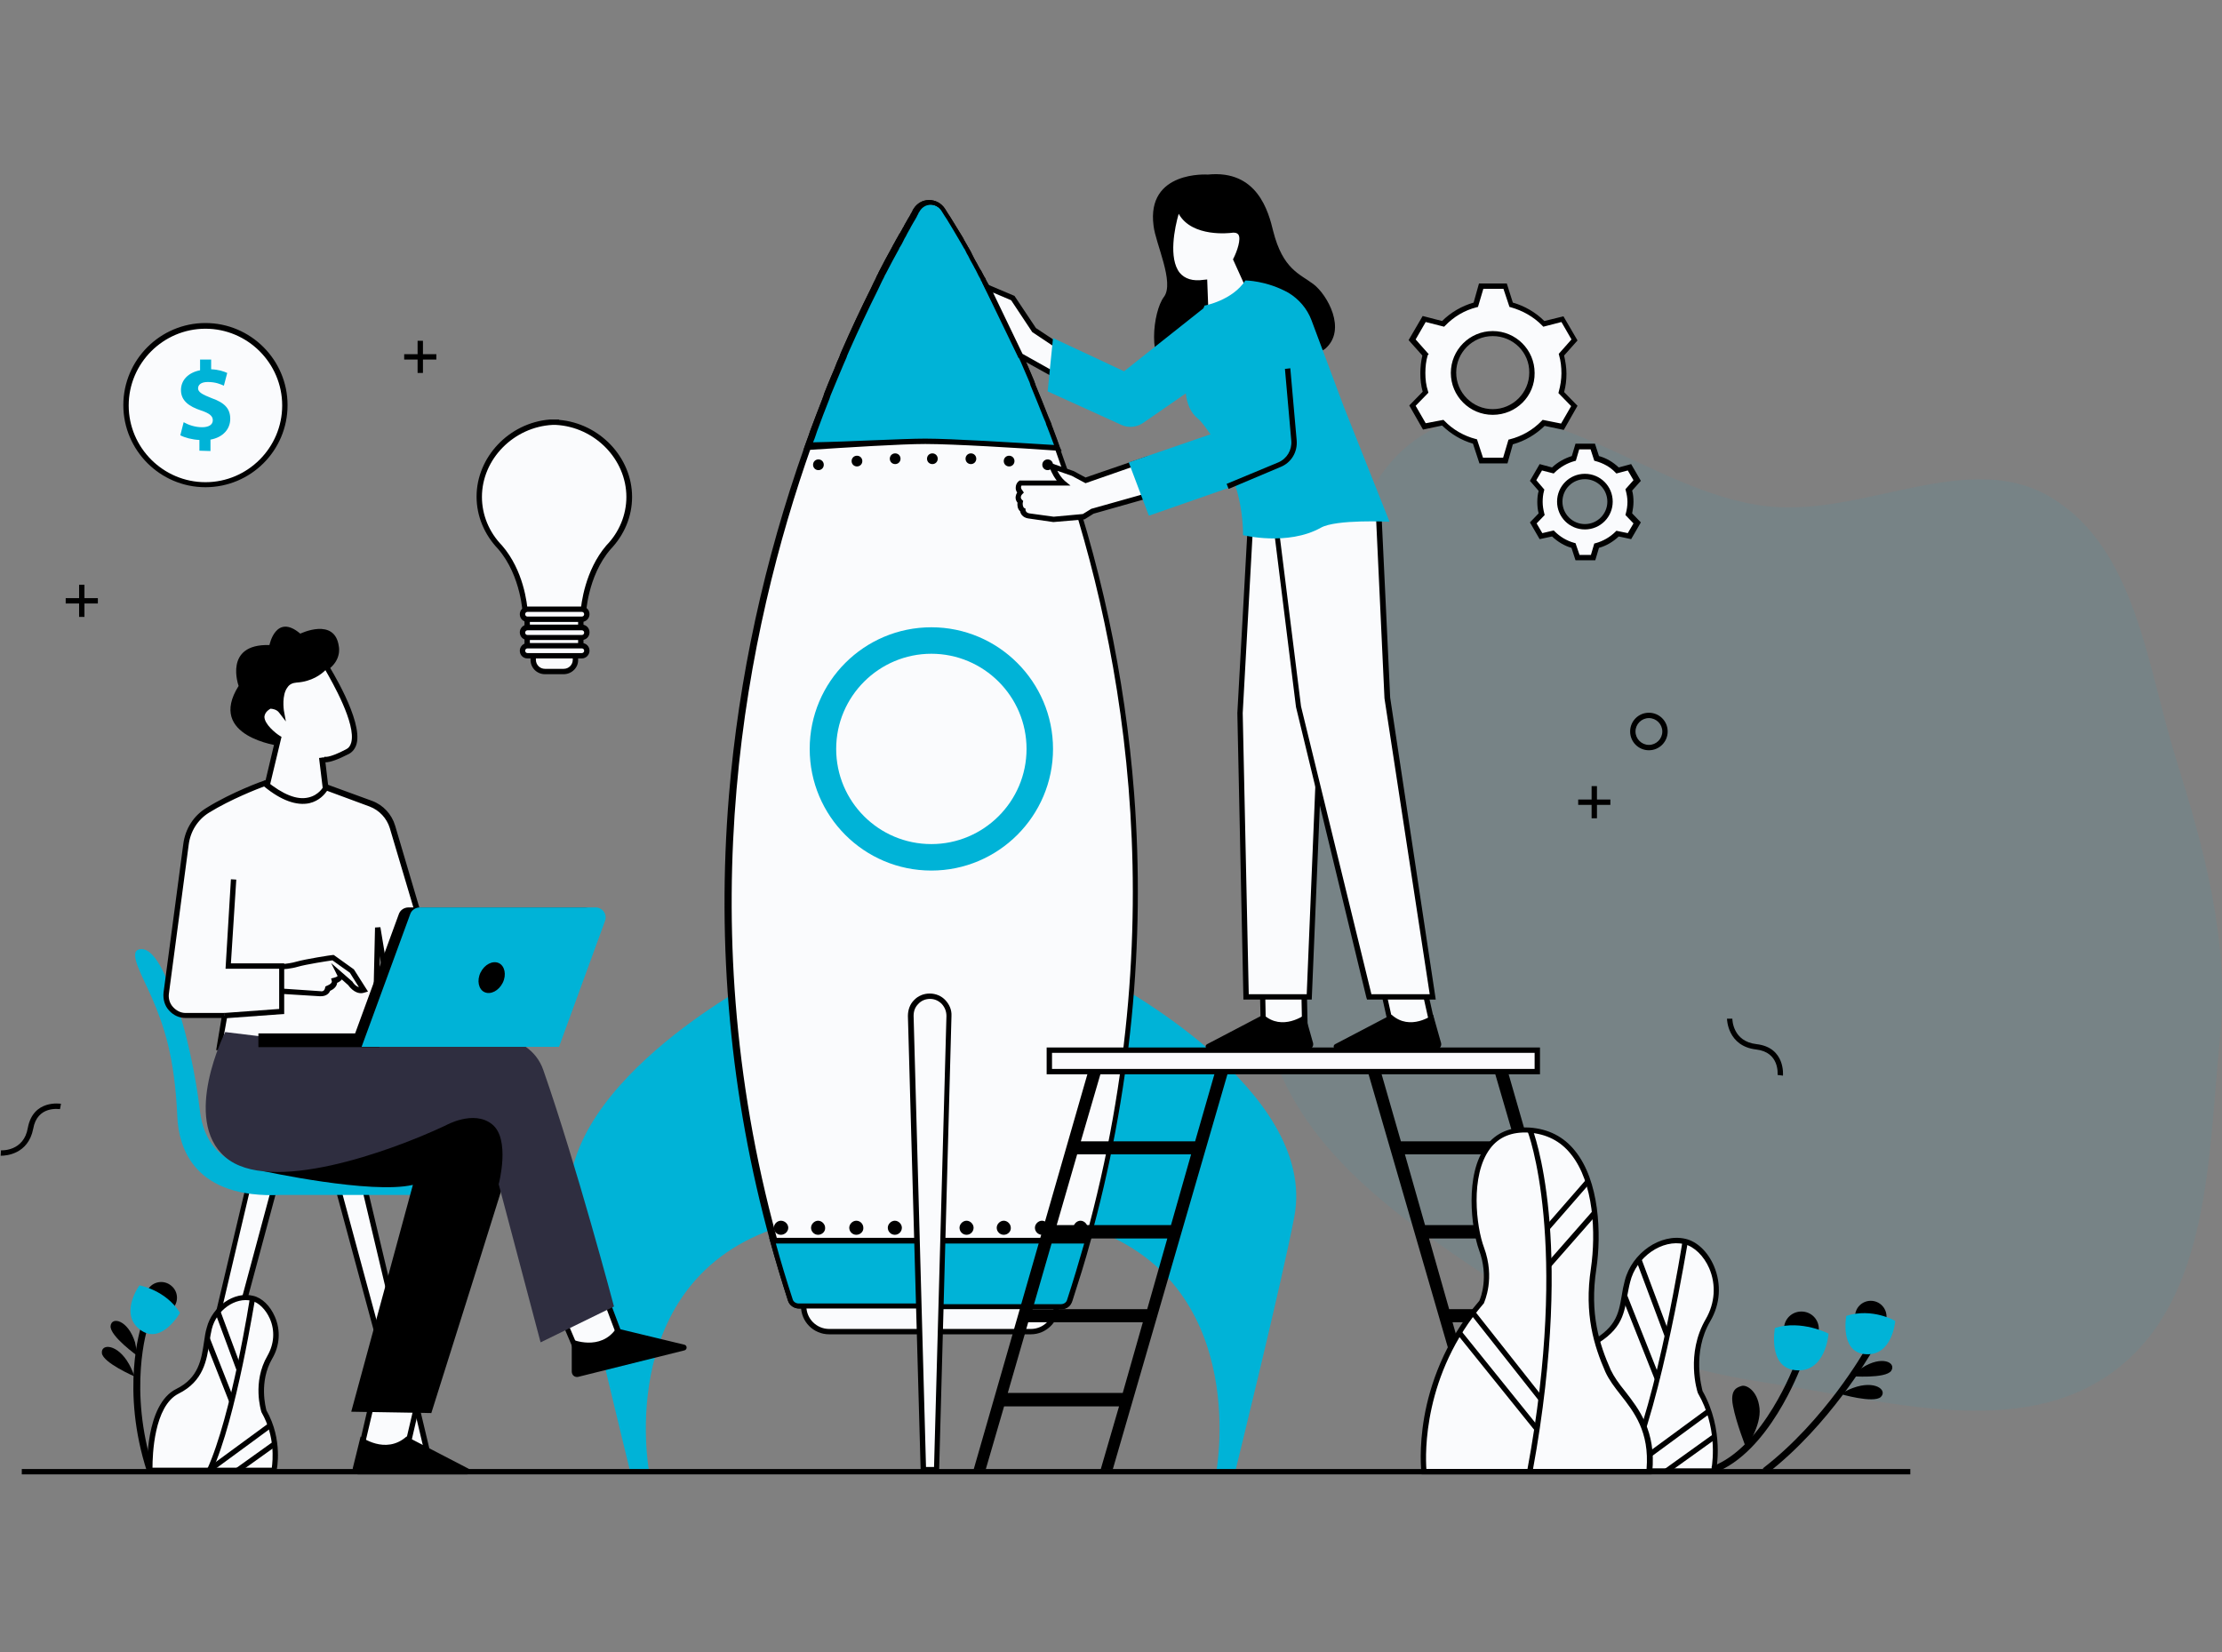 <?xml version="1.0" encoding="utf-8"?>
<!-- Generator: Adobe Illustrator 25.3.1, SVG Export Plug-In . SVG Version: 6.00 Build 0)  -->
<svg version="1.1" id="Layer_1" xmlns="http://www.w3.org/2000/svg" xmlns:xlink="http://www.w3.org/1999/xlink" x="0px" y="0px"
	 viewBox="0 0 663 493" style="enable-background:new 0 0 663 493;" xml:space="preserve">
<rect x="0" y="0" width="663" height="493" fill="#808080" stroke="none"/>
<style type="text/css">
	.st0{fill-rule:evenodd;clip-rule:evenodd;fill:#00B3D7;fill-opacity:7.000000e-02;}
	.st1{fill:#00B3D7;}
	.st2{fill:#FAFBFD;}
	.st3{fill:#2F2E40;}
</style>
<path class="st0" d="M527.4,151.1c28.9,3.2,60.3-17.7,85-2.4c24.9,15.4,28.1,49.5,36.8,77.5c8.6,27.6,16.1,54.7,13.2,83.5
	c-3.5,35.3-2.9,77.6-31.1,99.1c-28.2,21.5-68.7,9.1-103.9,3.9c-30.2-4.5-58.3-14.7-83.7-31.7c-26.4-17.6-54.2-37-64.1-67.2
	c-10-30.2,3.5-61.6,11.4-92.4c8.5-33.1,6.1-77.6,36.5-93.3C458.6,112.1,492.5,147.3,527.4,151.1z"/>
<path d="M130.2,105.7h-4v-4h-1.6v4h-4v1.6h4v4h1.6v-4h4V105.7z"/>
<path d="M29.2,178.5h-4v-4h-1.6v4h-4v1.6h4v4h1.6v-4h4V178.5z"/>
<path d="M480.5,238.6h-4v-4h-1.6v4h-4v1.6h4v4h1.6v-4h4V238.6z"/>
<path d="M492,223.9c-3.1,0-5.6-2.5-5.6-5.6c0-3.1,2.5-5.6,5.6-5.6c3.1,0,5.6,2.5,5.6,5.6C497.6,221.4,495.1,223.9,492,223.9z
	 M492,214.3c-2.2,0-4,1.8-4,4c0,2.2,1.8,4,4,4s4-1.8,4-4C496,216.1,494.2,214.3,492,214.3z"/>
<path d="M0.4,344.9c-0.2,0-0.2,0-0.2,0l0.1-1.6c0.3,0,6.8,0.3,8-6.7c1.6-8.6,9.8-7.2,9.9-7.2l-0.3,1.6c-0.3,0-6.8-1.1-8,5.9
	C8.4,344.5,1.7,344.9,0.4,344.9z"/>
<path d="M532,321l-1.6-0.2l0.8,0.1l-0.8-0.1c0-0.3,0.6-6.8-6.4-7.6c-8.6-1-8.7-9.1-8.7-9.2h1.6c0,0.3,0.1,6.8,7.2,7.6
	C532.8,312.6,532,320.9,532,321z"/>
<path class="st1" d="M226.2,292.3c0,0-63,32.8-55.8,70.8c3.6,19,17.5,75.5,17.5,75.5h5.7c0,0-10.7-58.7,41.8-73.3L226.2,292.3z"/>
<path class="st1" d="M330.4,292.3c0,0,63,32.8,55.8,70.8c-3.6,19-17.5,75.5-17.5,75.5h-5.7c0,0,10.7-58.7-41.8-73.3L330.4,292.3z"/>
<path class="st2" d="M324.6,370.3c-1.6,5.9-3.4,11.8-5.4,17.8c-0.4,1.1-1.4,1.9-2.5,1.9h-40.2v-0.2h-38.1c-1.2,0-2.2-0.8-2.5-1.9
	c-1.9-5.9-3.7-11.8-5.3-17.6c-26.1-95.4-9.9-179.7,10.3-236.7c0.4-1.1,0.8-2.2,1.2-3.2c0.2-0.4,0.3-0.8,0.4-1.2
	c1.2-3.3,2.5-6.6,3.7-9.7c0.2-0.5,0.4-1,0.6-1.5c0.4-1,0.8-2,1.2-2.9c0.3-0.8,0.7-1.6,1-2.4c0.6-1.3,1.1-2.6,1.6-3.8
	c0.2-0.5,0.4-1,0.7-1.6c0.1-0.2,0.2-0.4,0.2-0.6c0.2-0.4,0.4-0.9,0.6-1.4c3-6.9,6-13.1,8.7-18.6c0.3-0.6,0.6-1.1,0.8-1.7
	c0.4-0.7,0.7-1.4,1-2c0.2-0.3,0.4-0.7,0.5-1c1.4-2.6,2.7-5.1,3.9-7.3c0.1-0.2,0.2-0.4,0.4-0.6c0.4-0.6,0.7-1.2,1-1.8
	c0.3-0.5,0.6-1,0.9-1.5c0,0,0,0,0,0c0.3-0.5,0.6-1,0.8-1.4c0.1-0.2,0.3-0.5,0.4-0.7c0.2-0.4,0.4-0.7,0.6-1c0.2-0.3,0.4-0.6,0.6-1
	c0.2-0.4,0.5-0.8,0.7-1.2c0.1-0.2,0.2-0.4,0.3-0.5c0,0,0,0,0,0c0.2-0.2,0.3-0.5,0.4-0.7c0.1-0.1,0.2-0.2,0.2-0.4
	c0.1-0.2,0.2-0.4,0.3-0.5c1.8-2.9,6-3,7.9-0.1c0.3,0.5,0.7,1.1,1,1.6c0.2,0.3,0.4,0.6,0.6,0.9c1.1,1.8,2.4,3.9,3.7,6.2
	c0.1,0.2,0.2,0.3,0.3,0.5c0.4,0.7,0.8,1.4,1.2,2.1c0.1,0.2,0.2,0.4,0.3,0.5c0.3,0.6,0.6,1.1,1,1.7c0.2,0.4,0.4,0.8,0.6,1.2
	c0.3,0.6,0.6,1.2,1,1.8c0.2,0.4,0.4,0.8,0.7,1.2c0.1,0.2,0.2,0.4,0.4,0.6c0.4,0.6,0.7,1.3,1,1.9c0.1,0.2,0.2,0.4,0.4,0.6
	s0.2,0.4,0.4,0.7c0.2,0.4,0.5,0.9,0.7,1.4c0.4,0.7,0.7,1.4,1.1,2.1c0.2,0.5,0.5,0.9,0.7,1.4c0.1,0.2,0.2,0.5,0.4,0.8
	c0.1,0.2,0.2,0.5,0.4,0.7c3.4,6.8,7,14.5,10.7,23.1c0.2,0.4,0.3,0.8,0.5,1.2c1.3,3,2.5,6.2,3.8,9.4c0.2,0.4,0.3,0.8,0.4,1.2
	c0.2,0.5,0.4,1,0.6,1.6c0.2,0.4,0.3,0.8,0.5,1.3c0.6,1.7,1.3,3.4,1.9,5.2C335.9,190,351.5,273.1,324.6,370.3z"/>
<path d="M316.7,390.7h-41v-0.2h-37.3c-1.5,0-2.9-1-3.3-2.4c-1.9-5.9-3.7-11.9-5.3-17.7c-11.9-43.2-16-88-12.3-133
	c2.9-35,10.5-70.1,22.6-104.2c0.4-1.1,0.8-2.2,1.2-3.3l0.4-1.2c1.2-3.2,2.4-6.4,3.7-9.7l0.1-0.3c0.2-0.4,0.3-0.8,0.4-1.2
	c0.4-1,0.8-2,1.2-3c0.3-0.8,0.7-1.6,1-2.4c0.6-1.3,1.1-2.6,1.6-3.9l0.7-1.6c0.1-0.2,0.1-0.3,0.2-0.5l0-0.1c0.2-0.4,0.4-0.9,0.6-1.4
	c2.8-6.4,5.7-12.6,8.7-18.6l0.8-1.7c0.4-0.7,0.7-1.4,1-2.1c0.2-0.3,0.4-0.7,0.5-1c1.3-2.5,2.6-5,3.9-7.3l0.1-0.2
	c0.1-0.1,0.2-0.3,0.2-0.4c0.4-0.6,0.7-1.2,1-1.8v0c0.2-0.4,0.5-0.9,0.8-1.4v-0.1l0.2-0.2c0.3-0.5,0.5-0.9,0.8-1.4l0.1-0.2
	c0.1-0.2,0.2-0.4,0.3-0.5c0.1-0.2,0.2-0.4,0.3-0.6l0.8-1.4c0.2-0.4,0.4-0.7,0.6-1l0.1-0.2c0.1-0.2,0.2-0.3,0.3-0.5l0,0
	c0,0,0-0.1,0-0.1c0.2-0.2,0.3-0.4,0.4-0.7c0.1-0.1,0.2-0.2,0.2-0.4l0.3-0.5c1-1.6,2.7-2.6,4.6-2.6c1.9,0,3.6,0.9,4.7,2.5
	c0.3,0.5,0.7,1.1,1,1.6c0.2,0.3,0.4,0.6,0.6,0.9c1.2,2,2.5,4.1,3.8,6.2l0.1,0.2c0.1,0.1,0.1,0.2,0.2,0.4c0.4,0.7,0.8,1.4,1.2,2.1
	c0,0.1,0.1,0.2,0.2,0.3l0.2,0.4c0.3,0.5,0.6,1,0.8,1.5c0.2,0.4,0.4,0.8,0.6,1.2c0.3,0.6,0.6,1.2,1,1.8l0.2,0.4
	c0.2,0.3,0.3,0.6,0.5,0.9c0.1,0.2,0.2,0.4,0.4,0.6l0.1,0.2c0.3,0.6,0.6,1.1,0.9,1.7l0.1,0.2c0.1,0.2,0.2,0.3,0.2,0.5l1.1,2
	c0.4,0.7,0.7,1.4,1.1,2.1L297,89c0.1,0.2,0.2,0.5,0.4,0.8l0.4,0.7c3.8,7.4,7.4,15.2,10.7,23.2l0.2,0.6c0.1,0.2,0.2,0.4,0.2,0.6
	c1.3,3.1,2.6,6.3,3.8,9.4l0.6,1.4c0.2,0.4,0.4,0.9,0.5,1.4c0.2,0.4,0.3,0.8,0.5,1.3c0.7,1.8,1.3,3.5,1.9,5.2
	c12.1,33.5,19.5,68.2,22.2,103.2c3.4,44.7-1,89.8-13.3,133.9c-1.6,5.9-3.5,11.9-5.4,17.8C319.5,389.8,318.2,390.7,316.7,390.7z
	 M277.2,389.2h39.4c0.8,0,1.6-0.5,1.8-1.3c1.9-5.9,3.7-11.9,5.4-17.8c27.3-98.7,10.2-182.8-9-236.1c-0.6-1.6-1.2-3.3-1.9-5.2
	c-0.2-0.4-0.3-0.8-0.5-1.3c-0.2-0.4-0.4-0.9-0.5-1.4l-0.6-1.4c-1.2-3.1-2.5-6.2-3.8-9.4c-0.1-0.2-0.2-0.4-0.2-0.6l-0.2-0.6
	c-3.3-7.9-6.9-15.6-10.7-23.1l-0.4-0.7c-0.1-0.2-0.2-0.5-0.4-0.8l-0.7-1.4c-0.4-0.7-0.7-1.4-1.1-2.1l-0.7-1.4c0-0.1-0.1-0.2-0.2-0.4
	l-0.2-0.3c-0.1-0.2-0.2-0.3-0.2-0.5l-0.1-0.2c-0.3-0.6-0.6-1.1-0.9-1.7l-0.1-0.2c-0.1-0.2-0.2-0.4-0.3-0.6c-0.2-0.3-0.3-0.6-0.5-0.9
	l-0.2-0.4c-0.3-0.6-0.7-1.2-1-1.8c-0.2-0.4-0.4-0.8-0.6-1.2c-0.3-0.5-0.6-1-0.8-1.5l-0.2-0.4c0-0.1-0.1-0.2-0.2-0.3
	c-0.4-0.7-0.8-1.4-1.2-2.1c-0.1-0.1-0.1-0.2-0.2-0.3l-0.1-0.2c-1.2-2.1-2.5-4.2-3.7-6.2c-0.2-0.3-0.4-0.6-0.6-0.9
	c-0.4-0.6-0.7-1.1-1-1.6c-0.7-1.1-1.9-1.8-3.2-1.8h0c-1.3,0-2.5,0.7-3.2,1.8l-0.3,0.5c-0.1,0.1-0.2,0.2-0.2,0.4
	c-0.1,0.2-0.3,0.5-0.4,0.7l0,0.1c-0.1,0.2-0.2,0.3-0.3,0.5l-0.1,0.2c-0.2,0.3-0.4,0.7-0.6,1l-0.8,1.4c-0.1,0.2-0.2,0.4-0.3,0.6
	c-0.1,0.2-0.2,0.3-0.3,0.5l-0.1,0.2c-0.2,0.4-0.5,0.8-0.7,1.3l-0.1,0.2c-0.3,0.5-0.6,1-0.8,1.5l0,0.1c-0.3,0.6-0.6,1.2-1,1.8
	c-0.1,0.1-0.2,0.2-0.2,0.4l-0.1,0.2c-1.3,2.3-2.6,4.8-3.9,7.3c-0.2,0.3-0.4,0.7-0.5,1c-0.4,0.7-0.7,1.4-1,2l-0.8,1.7
	c-3,6-5.9,12.2-8.7,18.5c-0.2,0.4-0.4,0.9-0.6,1.4l0,0.1c-0.1,0.2-0.1,0.3-0.2,0.5l-0.7,1.6c-0.5,1.3-1.1,2.5-1.6,3.8
	c-0.3,0.8-0.7,1.6-1,2.4c-0.4,1-0.8,2-1.2,2.9c-0.2,0.4-0.3,0.8-0.4,1.1l-0.1,0.3c-1.3,3.2-2.5,6.5-3.7,9.7l-0.4,1.2
	c-0.4,1.1-0.8,2.1-1.2,3.2c-19.3,54.5-36.8,139.7-10.3,236.3c1.6,5.8,3.4,11.7,5.3,17.6c0.2,0.8,1,1.3,1.8,1.3h38.9L277.2,389.2
	L277.2,389.2z"/>
<path class="st1" d="M315.6,133.7c-11-0.7-31.2-2-39.6-2c-7.4,0-24.4,1.1-35.3,1.8c0.4-1.1,0.8-2.2,1.2-3.2c0.2-0.4,0.3-0.8,0.4-1.2
	c1.2-3.3,2.5-6.6,3.7-9.7c0.2-0.5,0.4-1,0.6-1.5c0.4-1,0.8-2,1.2-2.9c0.3-0.8,0.7-1.6,1-2.4c0.6-1.3,1.1-2.6,1.6-3.8
	c0.2-0.5,0.4-1,0.7-1.6c0.1-0.2,0.2-0.4,0.2-0.6c0.2-0.4,0.4-0.9,0.6-1.4c3-6.9,6-13.1,8.7-18.6c0.3-0.6,0.6-1.1,0.8-1.7
	c0.4-0.7,0.7-1.4,1-2c0.2-0.3,0.4-0.7,0.5-1c1.4-2.6,2.7-5.1,3.9-7.3c0.1-0.2,0.2-0.4,0.4-0.6c0.3-0.6,0.7-1.2,1-1.8
	c0.3-0.5,0.6-1,0.9-1.5c0,0,0,0,0,0c0.3-0.5,0.6-1,0.8-1.4c0.1-0.2,0.3-0.5,0.4-0.7c0.2-0.4,0.4-0.7,0.6-1c0.2-0.3,0.4-0.6,0.6-1
	c0.2-0.4,0.5-0.8,0.7-1.2c0.1-0.2,0.2-0.4,0.3-0.5c0,0,0,0,0,0c0.2-0.2,0.3-0.5,0.4-0.7c0.1-0.1,0.2-0.2,0.2-0.4
	c0.1-0.2,0.2-0.4,0.3-0.5c1.8-2.9,6-3,7.9-0.1c0.3,0.5,0.7,1.1,1,1.6c0.2,0.3,0.4,0.6,0.6,0.9c1.1,1.8,2.4,3.9,3.7,6.2
	c0.1,0.2,0.2,0.3,0.3,0.5c0.4,0.7,0.8,1.4,1.2,2.1c0.1,0.2,0.2,0.4,0.3,0.5c0.3,0.6,0.6,1.1,1,1.7c0.2,0.4,0.4,0.8,0.6,1.2
	c0.3,0.6,0.6,1.2,1,1.8c0.2,0.4,0.4,0.8,0.7,1.2c0.1,0.2,0.2,0.4,0.4,0.6c0.4,0.6,0.7,1.3,1,1.9c0.1,0.2,0.2,0.4,0.4,0.6
	c0.1,0.2,0.2,0.4,0.4,0.7c0.2,0.4,0.5,0.9,0.7,1.4c0.4,0.7,0.7,1.4,1.1,2.1c0.2,0.5,0.5,0.9,0.7,1.4c0.1,0.2,0.2,0.5,0.4,0.8
	c0.1,0.2,0.2,0.5,0.4,0.7c3.4,6.8,7,14.5,10.7,23.1c0.2,0.4,0.3,0.8,0.5,1.2c1.3,3,2.5,6.2,3.8,9.4c0.2,0.4,0.3,0.8,0.4,1.2
	c0.2,0.5,0.4,1,0.6,1.6c0.2,0.4,0.3,0.8,0.5,1.3C314.3,130.2,315,132,315.6,133.7z"/>
<path d="M316.8,134.6l-1.2-0.1c-11.2-0.8-31.3-2-39.5-2c-7.1,0-23,1-35.2,1.8l-1.2,0.1l0.4-1.2c0.4-1.1,0.8-2.2,1.2-3.3l0.4-1.2
	c1.2-3.2,2.4-6.4,3.7-9.7l0.1-0.3c0.2-0.4,0.3-0.8,0.4-1.2c0.4-1,0.8-2,1.2-3c0.3-0.8,0.7-1.6,1-2.4c0.6-1.3,1.1-2.6,1.6-3.9
	l0.7-1.6c0.1-0.2,0.1-0.3,0.2-0.5l0-0.1c0.2-0.4,0.4-0.9,0.6-1.4c2.8-6.4,5.7-12.6,8.7-18.6l0.8-1.7c0.4-0.7,0.7-1.4,1-2.1
	c0.2-0.3,0.4-0.7,0.5-1c1.3-2.5,2.6-5,3.9-7.3l0.1-0.2c0.1-0.1,0.2-0.3,0.2-0.4c0.3-0.6,0.7-1.2,1-1.8l0,0c0.2-0.4,0.5-0.9,0.8-1.4
	v-0.1l0.2-0.2c0.3-0.5,0.5-0.9,0.8-1.4l0.1-0.2c0.1-0.2,0.2-0.4,0.3-0.5c0.1-0.2,0.2-0.4,0.3-0.6l0.8-1.4c0.2-0.4,0.4-0.7,0.6-1
	l0.1-0.2c0.1-0.2,0.2-0.3,0.3-0.5l0,0c0,0,0-0.1,0-0.1c0.2-0.2,0.3-0.4,0.4-0.7c0.1-0.1,0.2-0.2,0.2-0.4l0.3-0.5
	c1-1.6,2.7-2.6,4.6-2.6c1.9,0,3.6,0.9,4.7,2.5c0.3,0.5,0.7,1.1,1,1.6c0.2,0.3,0.4,0.6,0.6,0.9c1.2,2,2.5,4.1,3.8,6.2l0.1,0.2
	c0.1,0.1,0.1,0.2,0.2,0.4c0.4,0.7,0.8,1.4,1.2,2.1c0,0.1,0.1,0.2,0.2,0.3l0.2,0.4c0.3,0.5,0.6,1,0.8,1.5l0.6,1.2
	c0.3,0.6,0.7,1.2,1,1.8l0.2,0.4c0.2,0.3,0.3,0.6,0.5,0.9c0.1,0.2,0.2,0.4,0.4,0.6c0.3,0.6,0.7,1.3,1,1.9L294,83
	c0.1,0.2,0.2,0.3,0.2,0.5l1.1,2c0.4,0.7,0.7,1.4,1.1,2.1l0.7,1.4c0.1,0.2,0.2,0.5,0.4,0.8l0.4,0.7c3.8,7.4,7.4,15.2,10.7,23.2
	l0.2,0.6c0.1,0.2,0.2,0.4,0.2,0.6c1.3,3.1,2.6,6.3,3.8,9.4l0.6,1.4c0.2,0.4,0.4,0.9,0.5,1.4c0.2,0.4,0.3,0.8,0.5,1.3
	c0.7,1.8,1.3,3.5,1.9,5.2L316.8,134.6z M276.1,130.9c8,0,26.9,1.2,38.4,1.9c-0.5-1.3-1-2.6-1.5-4c-0.2-0.4-0.3-0.8-0.5-1.3
	c-0.2-0.4-0.4-0.9-0.5-1.4l-0.6-1.4c-1.2-3.1-2.5-6.2-3.8-9.4c-0.1-0.2-0.2-0.4-0.2-0.6l-0.2-0.6c-3.3-7.9-6.9-15.6-10.7-23.1
	l-0.4-0.7c-0.1-0.2-0.2-0.5-0.4-0.8l-0.7-1.4c-0.4-0.7-0.7-1.4-1.1-2.1l-0.7-1.4c0-0.1-0.1-0.2-0.2-0.4l-0.2-0.3
	c-0.1-0.2-0.2-0.3-0.2-0.5l-0.1-0.2c-0.4-0.6-0.7-1.3-1-1.9c-0.1-0.2-0.2-0.4-0.3-0.6c-0.2-0.3-0.3-0.6-0.5-0.9l-0.2-0.4
	c-0.3-0.6-0.7-1.2-1-1.8l-0.6-1.2c-0.3-0.5-0.6-1-0.8-1.5l-0.2-0.4c0-0.1-0.1-0.2-0.2-0.3c-0.4-0.7-0.8-1.4-1.2-2.1
	c-0.1-0.1-0.1-0.2-0.2-0.3l-0.1-0.2c-1.2-2.1-2.5-4.2-3.7-6.2c-0.2-0.3-0.4-0.6-0.6-0.9c-0.4-0.6-0.7-1.1-1-1.6
	c-0.7-1.1-1.9-1.8-3.2-1.8h0c-1.3,0-2.5,0.7-3.2,1.8l-0.3,0.5c-0.1,0.1-0.2,0.2-0.2,0.4c-0.1,0.2-0.3,0.5-0.4,0.7l0,0.1
	c-0.1,0.2-0.2,0.3-0.3,0.5l-0.1,0.2c-0.2,0.3-0.4,0.7-0.6,1l-0.8,1.4c-0.1,0.2-0.2,0.4-0.3,0.6c-0.1,0.2-0.2,0.3-0.3,0.5l-0.1,0.2
	c-0.2,0.4-0.5,0.8-0.7,1.3l-0.1,0.2c-0.3,0.5-0.6,1-0.8,1.5l0,0c-0.3,0.6-0.6,1.2-1,1.8c-0.1,0.1-0.2,0.2-0.2,0.4l-0.1,0.2
	c-1.3,2.3-2.6,4.8-3.9,7.3c-0.2,0.3-0.4,0.7-0.5,1c-0.4,0.7-0.7,1.4-1,2l-0.8,1.7c-3,6-5.9,12.2-8.7,18.5c-0.2,0.4-0.4,0.9-0.6,1.4
	l0,0.1c-0.1,0.2-0.1,0.3-0.2,0.5l-0.7,1.6c-0.5,1.3-1.1,2.5-1.6,3.8c-0.3,0.8-0.7,1.6-1,2.4c-0.4,1-0.8,2-1.2,2.9
	c-0.2,0.4-0.3,0.8-0.4,1.1l-0.1,0.3c-1.3,3.2-2.5,6.5-3.7,9.7l-0.4,1.2c-0.2,0.7-0.5,1.4-0.8,2.1C254,131.8,269.2,130.9,276.1,130.9
	z"/>
<path d="M278.2,138.5c0.9,0,1.6-0.7,1.6-1.6c0-0.9-0.7-1.6-1.6-1.6s-1.6,0.7-1.6,1.6C276.6,137.8,277.3,138.5,278.2,138.5z"/>
<path d="M289.7,138.5c0.9,0,1.6-0.7,1.6-1.6c0-0.9-0.7-1.6-1.6-1.6s-1.6,0.7-1.6,1.6C288.1,137.8,288.8,138.5,289.7,138.5z"/>
<path d="M301.1,139.2c0.9,0,1.6-0.7,1.6-1.6c0-0.9-0.7-1.6-1.6-1.6s-1.6,0.7-1.6,1.6C299.5,138.5,300.2,139.2,301.1,139.2z"/>
<path d="M312.6,140.3c0.9,0,1.6-0.7,1.6-1.6c0-0.9-0.7-1.6-1.6-1.6c-0.9,0-1.6,0.7-1.6,1.6C311,139.6,311.7,140.3,312.6,140.3z"/>
<path d="M267.1,138.5c0.9,0,1.6-0.7,1.6-1.6c0-0.9-0.7-1.6-1.6-1.6c-0.9,0-1.6,0.7-1.6,1.6C265.5,137.8,266.2,138.5,267.1,138.5z"/>
<path d="M255.7,139.2c0.9,0,1.6-0.7,1.6-1.6c0-0.9-0.7-1.6-1.6-1.6c-0.9,0-1.6,0.7-1.6,1.6C254.1,138.5,254.8,139.2,255.7,139.2z"/>
<path d="M244.2,140.3c0.9,0,1.6-0.7,1.6-1.6c0-0.9-0.7-1.6-1.6-1.6s-1.6,0.7-1.6,1.6C242.6,139.6,243.3,140.3,244.2,140.3z"/>
<path class="st2" d="M239.8,386.7v3.1c0,4.2,3.4,7.6,7.6,7.6h60.2c4.2,0,7.6-3.4,7.6-7.6v-3.1H239.8z"/>
<path d="M307.6,398.2h-60.2c-4.7,0-8.4-3.8-8.4-8.4v-3.9h77v3.9C316,394.4,312.2,398.2,307.6,398.2z M240.6,387.5v2.3
	c0,3.8,3.1,6.8,6.8,6.8h60.2c3.8,0,6.8-3.1,6.8-6.8v-2.3H240.6z"/>
<path class="st1" d="M324.6,370.3c-1.6,5.9-3.4,11.8-5.4,17.8c-0.4,1.1-1.4,1.9-2.5,1.9h-40.2v-0.2h-38.1c-1.2,0-2.2-0.8-2.5-1.9
	c-1.9-5.9-3.7-11.8-5.3-17.6L324.6,370.3L324.6,370.3z"/>
<path d="M316.7,390.7h-41v-0.2h-37.3c-1.5,0-2.9-1-3.3-2.4c-1.9-5.9-3.7-11.9-5.3-17.7l-0.3-1h96.2l-0.3,1
	c-1.6,5.9-3.5,11.9-5.4,17.8C319.5,389.8,318.2,390.7,316.7,390.7z M277.2,389.2h39.4c0.8,0,1.6-0.5,1.8-1.3
	c1.8-5.5,3.5-11.2,5.1-16.8h-92c1.5,5.5,3.2,11.1,5,16.6c0.2,0.8,1,1.3,1.8,1.3h38.9V389.2z"/>
<path d="M267,368.5c-1.2,0-2.1-1-2.1-2.1s1-2.1,2.1-2.1s2.1,1,2.1,2.1C269.1,367.5,268.2,368.5,267,368.5z"/>
<path class="st2" d="M279.4,438.6h-3.9l-3.8-135.4c-0.1-3.2,2.5-5.9,5.7-5.9c3.2,0,5.8,2.7,5.7,5.9L279.4,438.6z"/>
<path d="M280.2,439.4h-5.5l0-0.8l-3.8-135.4c0-1.8,0.6-3.5,1.8-4.7c1.2-1.3,2.9-2,4.7-2c1.8,0,3.5,0.7,4.7,2
	c1.2,1.3,1.9,2.9,1.8,4.7L280.2,439.4z M276.3,437.8h2.4l3.7-134.6c0-1.4-0.5-2.6-1.4-3.6c-1-1-2.2-1.5-3.5-1.5s-2.6,0.5-3.5,1.5
	c-1,1-1.4,2.2-1.4,3.6L276.3,437.8z"/>
<path d="M255.5,368.5c-1.2,0-2.1-1-2.1-2.1s1-2.1,2.1-2.1c1.2,0,2.1,1,2.1,2.1C257.7,367.5,256.7,368.5,255.5,368.5z"/>
<path d="M244.1,368.5c-1.2,0-2.1-1-2.1-2.1s1-2.1,2.1-2.1s2.1,1,2.1,2.1C246.3,367.5,245.3,368.5,244.1,368.5z"/>
<path d="M233,368.5c-1.2,0-2.1-1-2.1-2.1s1-2.1,2.1-2.1c1.2,0,2.2,1,2.2,2.1C235.2,367.5,234.2,368.5,233,368.5z"/>
<path d="M322.4,368.5c-1.2,0-2.1-1-2.1-2.1s1-2.1,2.1-2.1s2.1,1,2.1,2.1C324.5,367.5,323.6,368.5,322.4,368.5z"/>
<path d="M310.9,368.5c-1.2,0-2.1-1-2.1-2.1s1-2.1,2.1-2.1s2.1,1,2.1,2.1C313.1,367.5,312.1,368.5,310.9,368.5z"/>
<path d="M299.5,368.5c-1.2,0-2.1-1-2.1-2.1s1-2.1,2.1-2.1s2.1,1,2.1,2.1C301.7,367.5,300.7,368.5,299.5,368.5z"/>
<path d="M288.4,368.5c-1.2,0-2.1-1-2.1-2.1s1-2.1,2.1-2.1s2.1,1,2.1,2.1C290.5,367.5,289.6,368.5,288.4,368.5z"/>
<path class="st1" d="M277.9,259.8c-20.1,0-36.3-16.3-36.3-36.3c0-20.1,16.3-36.3,36.3-36.3c20,0,36.3,16.3,36.3,36.3
	S297.9,259.8,277.9,259.8z M277.9,195.1c-15.6,0-28.4,12.7-28.4,28.4s12.7,28.4,28.4,28.4c15.6,0,28.4-12.7,28.4-28.4
	S293.5,195.1,277.9,195.1z"/>
<path class="st2" d="M187.8,148.3c0-11.9-10-21.6-21.8-22.2v0c-0.2,0-0.4,0-0.6,0c-0.2,0-0.4,0-0.6,0v0
	c-11.8,0.6-21.8,10.3-21.8,22.2c0,5.8,2.4,11.1,6.2,15c7.3,8.4,7.6,20.3,7.6,20.3h8h1.1h8c0,0,0.3-11.9,7.6-20.3
	C185.4,159.4,187.8,154.1,187.8,148.3z"/>
<path d="M174.8,184.4H156v-0.8c0-0.1-0.4-11.7-7.4-19.8c-4.1-4.3-6.4-9.8-6.4-15.6c0-11.8,9.7-22,21.8-23v0l0.8,0c0.2,0,0.4,0,0.6,0
	c0.2,0,0.4,0,0.6,0h0.8v0.1c12.1,1,21.8,11.2,21.8,23c0,5.8-2.3,11.3-6.4,15.6c-7,8.1-7.4,19.7-7.4,19.8V184.4z M157.5,182.9h15.7
	c0.2-2.8,1.4-12.7,7.7-20.1l0,0c3.9-4,6-9.2,6-14.5c0-11.2-9.4-20.9-21.1-21.5l-0.4,0h0h0h0c-0.1,0-0.2,0-0.2,0l-0.3,0
	c-11.6,0.6-21.1,10.2-21.1,21.5c0,5.3,2.1,10.5,6,14.5l0,0C156.2,170.2,157.3,180,157.5,182.9z"/>
<path class="st2" d="M173.4,182.3h-16V195h1.8v1.9c0,1.9,1.6,3.5,3.5,3.5h5.6c1.9,0,3.5-1.6,3.5-3.5V195h1.6L173.4,182.3
	L173.4,182.3z"/>
<path d="M168.2,201.2h-5.6c-2.4,0-4.3-1.9-4.3-4.3v-1.1h-1.8v-14.3h17.6v14.3h-1.6v1.1C172.6,199.2,170.6,201.2,168.2,201.2z
	 M158.1,194.2h1.8v2.7c0,1.5,1.2,2.7,2.7,2.7h5.6c1.5,0,2.7-1.2,2.7-2.7v-2.7h1.6v-11.1h-14.4V194.2z"/>
<path class="st2" d="M155.9,183.3c0-0.8,0.7-1.5,1.5-1.5h16.2c0.8,0,1.5,0.7,1.5,1.5c0,0.8-0.7,1.5-1.5,1.5h-16.2
	C156.6,184.8,155.9,184.1,155.9,183.3z"/>
<path d="M173.6,185.6h-16.2c-1.3,0-2.3-1-2.3-2.3c0-1.2,1-2.3,2.3-2.3h16.2c1.3,0,2.3,1,2.3,2.3
	C175.9,184.5,174.9,185.6,173.6,185.6z M157.4,182.6c-0.4,0-0.7,0.3-0.7,0.7s0.3,0.7,0.7,0.7h16.2c0.4,0,0.7-0.3,0.7-0.7
	c0-0.4-0.3-0.7-0.7-0.7H157.4z"/>
<path class="st2" d="M155.9,188.7c0-0.8,0.7-1.5,1.5-1.5h16.2c0.8,0,1.5,0.7,1.5,1.5c0,0.8-0.7,1.5-1.5,1.5h-16.2
	C156.6,190.2,155.9,189.6,155.9,188.7z"/>
<path d="M173.6,191h-16.2c-1.3,0-2.3-1-2.3-2.3c0-1.2,1-2.3,2.3-2.3h16.2c1.3,0,2.3,1,2.3,2.3C175.9,190,174.9,191,173.6,191z
	 M157.4,188.1c-0.4,0-0.7,0.3-0.7,0.7s0.3,0.7,0.7,0.7h16.2c0.4,0,0.7-0.3,0.7-0.7s-0.3-0.7-0.7-0.7H157.4z"/>
<path class="st2" d="M155.9,194.2c0-0.8,0.7-1.5,1.5-1.5h16.2c0.8,0,1.5,0.7,1.5,1.5c0,0.8-0.7,1.5-1.5,1.5h-16.2
	C156.6,195.7,155.9,195,155.9,194.2z"/>
<path d="M173.6,196.5h-16.2c-1.3,0-2.3-1-2.3-2.3c0-1.2,1-2.3,2.3-2.3h16.2c1.3,0,2.3,1,2.3,2.3
	C175.9,195.4,174.9,196.5,173.6,196.5z M157.4,193.5c-0.4,0-0.7,0.3-0.7,0.7c0,0.4,0.3,0.7,0.7,0.7h16.2c0.4,0,0.7-0.3,0.7-0.7
	c0-0.4-0.3-0.7-0.7-0.7H157.4z"/>
<path class="st2" d="M466.6,111.3c0-1.9-0.3-3.9-0.8-5.7l3.9-4.4l-3.6-6.2l-5.5,1.4c-2.7-2.7-6-4.7-9.8-5.7l-1.8-5.5h-7.2l-1.6,5.5
	c-3.8,1-7.1,3-9.8,5.7l-5.6-1.4l-3.6,6.2l4,4.5c-0.5,1.8-0.7,3.6-0.7,5.5c0,2,0.3,3.9,0.8,5.7l-3.9,4l3.6,6.2l5.6-1.2
	c2.6,2.7,5.9,4.6,9.6,5.6l1.9,5.6l7.2,0l1.6-5.5c3.8-1,7.2-2.9,9.9-5.7l5.6,1.2l3.6-6.2l-3.9-4C466.3,115.2,466.6,113.3,466.6,111.3
	z M445.4,123c-6.5,0-11.7-5.3-11.7-11.7s5.3-11.7,11.7-11.7c6.5,0,11.7,5.3,11.7,11.7S451.9,123,445.4,123z"/>
<path d="M441.4,138.2l-1.9-5.8c-3.5-1-6.6-2.9-9.2-5.4l-5.7,1.2l-4.1-7.2l4-4.1c-0.5-1.8-0.7-3.6-0.7-5.5c0-1.8,0.2-3.6,0.6-5.3
	l-4.1-4.6l4.2-7.2l5.8,1.5c2.6-2.6,5.9-4.5,9.4-5.5l1.6-5.7h8.3l1.8,5.7c3.5,1,6.8,2.9,9.4,5.5l5.7-1.4l4.2,7.2l-4,4.5
	c0.4,1.8,0.7,3.6,0.7,5.4c0,1.9-0.2,3.7-0.7,5.5l4,4.1l-4.1,7.2l-5.7-1.2c-2.7,2.6-5.9,4.5-9.5,5.5l-1.6,5.7H441.4z M430.7,125.3
	l0.3,0.3c2.5,2.6,5.8,4.5,9.3,5.4l0.4,0.1l1.8,5.5l6,0l1.6-5.4l0.4-0.1c3.6-0.9,6.9-2.8,9.5-5.5l0.3-0.3l5.5,1.1l3-5.2l-3.8-3.9
	l0.1-0.4c0.5-1.8,0.8-3.7,0.8-5.5c0-1.8-0.2-3.7-0.7-5.4l-0.1-0.4l3.8-4.3l-3-5.2l-5.4,1.4l-0.3-0.3c-2.6-2.7-5.9-4.5-9.4-5.5
	l-0.4-0.1l-1.8-5.4h-6l-1.6,5.4l-0.4,0.1c-3.6,0.9-6.8,2.8-9.4,5.5l-0.3,0.3l-5.5-1.4l-3,5.2l3.9,4.4L426,106
	c-0.5,1.7-0.7,3.5-0.7,5.3c0,1.9,0.2,3.7,0.8,5.5l0.1,0.4l-3.8,3.9l3,5.2L430.7,125.3z M445.4,123.8c-6.9,0-12.5-5.6-12.5-12.5
	c0-6.9,5.6-12.5,12.5-12.5c6.9,0,12.5,5.6,12.5,12.5C458,118.2,452.4,123.8,445.4,123.8z M445.4,100.3c-6,0-10.9,4.9-10.9,10.9
	c0,6,4.9,10.9,10.9,10.9c6,0,10.9-4.9,10.9-10.9C456.4,105.2,451.5,100.3,445.4,100.3z"/>
<path class="st2" d="M486.4,149.7c0-1.2-0.2-2.5-0.5-3.6l2.5-2.8l-2.3-3.9l-3.5,0.9c-1.7-1.7-3.9-3-6.3-3.6l-1.2-3.5h-4.6l-1,3.5
	c-2.4,0.6-4.6,1.9-6.2,3.6l-3.6-0.9l-2.3,3.9l2.5,2.9c-0.3,1.1-0.5,2.3-0.5,3.5c0,1.3,0.2,2.5,0.5,3.7l-2.5,2.6l2.3,4l3.6-0.8
	c1.7,1.7,3.8,2.9,6.1,3.6l1.2,3.6h4.6l1-3.5c2.4-0.6,4.6-1.9,6.3-3.6l3.6,0.8l2.3-4l-2.5-2.6C486.3,152.2,486.4,151,486.4,149.7z
	 M472.9,157.2c-4.1,0-7.5-3.3-7.5-7.5c0-4.1,3.3-7.5,7.5-7.5c4.2,0,7.5,3.3,7.5,7.5C480.4,153.8,477,157.2,472.9,157.2z"/>
<path d="M470.1,167.2l-1.2-3.7c-2.1-0.6-4.1-1.8-5.8-3.4l-3.7,0.8l-2.9-5l2.6-2.7c-0.3-1.1-0.4-2.3-0.4-3.4c0-1.1,0.1-2.2,0.4-3.3
	l-2.6-3l2.9-5l3.7,1c1.7-1.6,3.7-2.7,5.9-3.4l1.1-3.7h5.8l1.2,3.7c2.2,0.6,4.2,1.8,5.9,3.4l3.7-1l2.9,5l-2.6,2.9
	c0.3,1.1,0.4,2.2,0.4,3.4c0,1.2-0.2,2.3-0.4,3.4l2.6,2.7l-2.9,5l-3.7-0.8c-1.7,1.6-3.7,2.8-5.9,3.4l-1.1,3.7L470.1,167.2z
	 M463.6,158.3l0.3,0.3c1.6,1.6,3.6,2.8,5.8,3.4l0.4,0.1l1.2,3.5h3.4l1-3.4l0.4-0.1c2.2-0.6,4.3-1.8,5.9-3.4l0.3-0.3l3.4,0.7l1.7-2.9
	l-2.4-2.5l0.1-0.4c0.3-1.1,0.5-2.3,0.5-3.5c0-1.2-0.2-2.3-0.5-3.4l-0.1-0.4l2.4-2.7l-1.7-2.9l-3.4,0.9l-0.3-0.3
	c-1.6-1.7-3.7-2.8-5.9-3.4l-0.4-0.1l-1.1-3.4h-3.4l-1,3.4l-0.4,0.1c-2.2,0.6-4.3,1.8-5.9,3.4l-0.3,0.3l-3.5-0.9l-1.7,2.9l2.4,2.8
	l-0.1,0.4c-0.3,1.1-0.4,2.2-0.4,3.3c0,1.2,0.2,2.3,0.5,3.5l0.1,0.4l-2.4,2.5l1.7,2.9L463.6,158.3z M472.9,158
	c-4.6,0-8.3-3.7-8.3-8.3s3.7-8.3,8.3-8.3s8.3,3.7,8.3,8.3S477.5,158,472.9,158z M472.9,143c-3.7,0-6.7,3-6.7,6.7
	c0,3.7,3,6.7,6.7,6.7s6.7-3,6.7-6.7C479.6,146,476.6,143,472.9,143z"/>
<path d="M480.5,438.6h3.6l-35.1-122H445l7,24h-34l-6.9-24h-3.9l35.4,122h3.6l-5.5-18.9H475L480.5,438.6z M466.6,390.7h-34.2l-6-21.1
	h34.1L466.6,390.7z M453.2,344.5l6.1,21.1h-34.1l-6-21.1H453.2z M439.5,415.7l-6.1-21.1h34.2l6.1,21.1H439.5z"/>
<path d="M294.1,438.6h-3.6l35.1-122h3.9l-7,24h34.1l6.9-24h3.9l-35.4,122h-3.6l5.5-18.9h-34.3L294.1,438.6z M308.1,390.7h34.2
	l6-21.1h-34.1L308.1,390.7z M321.4,344.5l-6.1,21.1h34.1l6-21.1H321.4z M335,415.7l6-21.1h-34.2l-6.1,21.1H335z"/>
<path class="st2" d="M458.6,313.4H313.1v6.4h145.6V313.4z"/>
<path d="M459.4,320.6H312.3v-8h147.2V320.6z M313.9,319h144v-4.8h-144V319z"/>
<path class="st2" d="M61.3,144.6C74.4,144.6,85,134,85,121c0-13.1-10.6-23.7-23.7-23.7c-13.1,0-23.7,10.6-23.7,23.7
	C37.6,134,48.2,144.6,61.3,144.6z"/>
<path d="M61.3,145.4c-13.5,0-24.5-11-24.5-24.5c0-13.5,11-24.5,24.5-24.5c13.5,0,24.5,11,24.5,24.5
	C85.8,134.5,74.8,145.4,61.3,145.4z M61.3,98.1c-12.6,0-22.9,10.3-22.9,22.9c0,12.6,10.3,22.9,22.9,22.9c12.6,0,22.9-10.3,22.9-22.9
	C84.2,108.4,73.9,98.1,61.3,98.1z"/>
<path class="st1" d="M59.5,134.5v-3.2c-2.2-0.1-4.4-0.7-5.7-1.4l1-3.9c1.4,0.8,3.4,1.5,5.5,1.5c1.9,0,3.2-0.7,3.2-2.1
	c0-1.3-1.1-2.1-3.5-2.9c-3.6-1.2-6-2.9-6-6.1c0-2.9,2.1-5.2,5.7-5.9v-3.2H63v2.9c2.2,0.1,3.7,0.6,4.8,1.1l-1,3.8
	c-0.9-0.4-2.4-1.1-4.8-1.1c-2.1,0-2.9,0.9-2.9,1.9c0,1.1,1.2,1.8,4,2.9c4,1.4,5.6,3.2,5.6,6.2c0,3-2.1,5.5-5.9,6.2v3.4L59.5,134.5
	L59.5,134.5z"/>
<path class="st2" d="M376.7,294.7l0.2,11.9h12.4l-0.2-11.9H376.7z"/>
<path d="M390.2,307.5h-14l-0.3-13.5h14L390.2,307.5z M377.7,305.9h10.8l-0.2-10.3h-10.8L377.7,305.9z"/>
<path d="M389.4,302.8c0,0-6.8,5.1-12.4,0l-16.8,8.8c-0.8,0.4-0.5,1.5,0.4,1.5h29.8c1,0,1.6-0.9,1.4-1.8L389.4,302.8z"/>
<path class="st2" d="M412.6,294.7l2.6,11.9h12.4l-2.6-11.9H412.6z"/>
<path d="M428.6,307.5h-14l-3-13.5h14L428.6,307.5z M415.8,305.9h10.8l-2.3-10.3h-10.8L415.8,305.9z"/>
<path d="M427.6,302.8c0,0-6.8,5.1-12.4,0l-16.8,8.8c-0.8,0.4-0.5,1.5,0.4,1.5h29.8c1,0,1.6-0.9,1.4-1.8L427.6,302.8z"/>
<path class="st2" d="M373.2,154l-3.2,58.9l1.8,84.7h18.9l3.9-95l3.9-45.9L373.2,154z"/>
<path d="M391.4,298.3h-20.4v-0.8l-1.8-84.7v0l3.3-59.7l26.8,2.7l-3.9,46.7L391.4,298.3z M372.6,296.7h17.3l3.9-94.3l3.8-45.2
	l-23.6-2.4l-3.2,58L372.6,296.7z"/>
<path class="st2" d="M380.3,154l7.1,56.9l21.1,86.6h18.9L414,208.3l-2.6-54.3H380.3z"/>
<path d="M428.4,298.3h-20.5l-0.2-0.6L386.7,211v0l-7.2-57.8h32.7l2.6,55L428.4,298.3z M409.2,296.7h17.4l-13.5-88.3v0l-2.5-53.6
	h-29.4l7,56L409.2,296.7z"/>
<path class="st2" d="M315.7,103.3l-7.2-4.8l-6.4-9.6l-7.6-3.2l9.9,20.4l11.2,6.2V103.3z"/>
<path d="M316.5,113.8l-12.6-7L293,84.2l9.7,4.1l6.4,9.6l7.4,4.9V113.8z M305.1,105.6l9.8,5.5v-7.4l-6.9-4.6l-6.3-9.5l-5.4-2.3
	L305.1,105.6z"/>
<path d="M347.3,88.6c3.2-4.3-2.5-15.9-3.1-21.2c-2.2-16.6,16.2-15.3,16.2-15.3c14.8-1.5,18.1,11.1,19.5,16.9
	c2.9,11.4,7.9,12.7,12,15.8s10.1,13.6,3.5,19.3c-3,2.6-40,9-46.2,7C342.1,108.7,344,92.9,347.3,88.6z"/>
<path class="st2" d="M375.2,91.6l-6.4-14.2c0,0,5-9.6-1.6-8.7c0,0-13.1,1.8-15.6-7.3c0,0-8.7,25,7.8,22.9l0.4,10.5L375.2,91.6z"/>
<path d="M359.1,95.8l-0.5-10.6c-3.5,0.2-6.1-0.7-7.8-2.8c-5.1-6.3-0.2-20.6,0-21.2l0.8-2.4l0.7,2.5c2.3,8.4,14.6,6.8,14.7,6.7
	c1.8-0.2,3,0.2,3.7,1.2c1.6,2.3-0.4,6.9-1.2,8.3l6.6,14.7L359.1,95.8z M360.2,83.4l0.4,10.5l13.5-2.8l-6.2-13.7l0.2-0.4
	c1-2,2.3-5.7,1.4-7c-0.4-0.5-1.1-0.7-2.2-0.5c-0.1,0-11.6,1.5-15.6-5.7c-1.2,4.1-3.1,13.3,0.3,17.6c1.5,1.8,3.9,2.6,7.2,2.1
	L360.2,83.4z"/>
<path class="st1" d="M359.6,113.4l-18.5,12.8c-1.9,1.3-4.4,1.6-6.5,0.6l-22-10l1.6-15.9l21.2,9.9l24.2-19.2L359.6,113.4z"/>
<path class="st2" d="M320.1,141.3l-6-2.1c0,0,1.1,3.2,3.2,4.9h-12.7c0,0-1.4,1.1,0,2.8c0,0-1.4,1.4,0,2.8c0,0-0.4,1.8,0.7,2.5
	c0,0,0,1.4,1.8,1.8l7.4,1.1l9-0.8l2.7-1.7l22.3-6.3l-6.4-9.2l-18.1,6.2L320.1,141.3z"/>
<path d="M314.3,155.8l-7.6-1.1c-1.6-0.3-2.2-1.4-2.3-2.1c-0.8-0.7-0.9-1.8-0.8-2.6c-0.6-0.7-0.7-1.6-0.4-2.4
	c0.1-0.2,0.2-0.5,0.3-0.6c-0.4-0.6-0.5-1.2-0.4-1.8c0.1-1,0.8-1.6,0.9-1.6l0.2-0.2h11.1c-1.4-1.8-2.1-3.8-2.1-3.9l-0.5-1.6l7.7,2.7
	l3.5,1.9l18.3-6.3l7.4,10.5l-23.3,6.6l-2.7,1.7L314.3,155.8z M307.1,153.2l7.3,1l8.7-0.8l2.6-1.6l0.1,0l21.3-6l-5.4-7.8l-17.8,6.2
	l-4.1-2.2l-4.3-1.5c0.5,1,1.2,2.1,2.2,3l1.7,1.4h-14.6c-0.2,0.3-0.3,0.8,0.3,1.5l0.4,0.6l-0.5,0.5c-0.2,0.2-0.8,1,0,1.7l0.3,0.3
	l-0.1,0.4c-0.1,0.3-0.1,1.3,0.4,1.7l0.4,0.2v0.4C306,152.3,306.1,153,307.1,153.2z"/>
<path class="st1" d="M414.6,155.7l-13.7-34.5l-9.6-25.7c-1.3-3.4-3.7-6.2-6.8-8.1c-6.6-3.7-12.9-3.7-12.9-3.7
	c-3.9,6-12.2,7.5-12.2,7.5c-1.6,4.8-10.7,26.7-2,33.7c1.1,0.8,2.9,3.5,3.8,4.7l-24.4,8.4l6,15.9l25.8-9c2.5,7.7,2.3,14.8,2.3,14.8
	s13.3,3.3,23.2-2.2C398.6,154.9,414.6,155.7,414.6,155.7z"/>
<path d="M366.6,145.9l-0.6-1.5l15.4-6.4c2.6-1.1,4.1-3.7,3.9-6.4l-1.9-21.5l1.6-0.2l1.9,21.5c0.3,3.5-1.6,6.7-4.9,8L366.6,145.9z"/>
<path class="st2" d="M74.3,353.4L54,439h5.2l23.1-85.6H74.3z"/>
<path d="M59.8,439.8H53l20.7-87.2h9.6l-0.3,1L59.8,439.8z M55,438.2h3.5l22.6-84h-6.3L55,438.2z"/>
<path class="st2" d="M108.6,353.4l20.3,85.6h-5.2l-23.1-85.6H108.6z"/>
<path d="M129.9,439.8h-6.8l-0.2-0.6l-23.4-86.6h9.6l0.2,0.6L129.9,439.8z M124.3,438.2h3.5l-19.9-84h-6.3L124.3,438.2z"/>
<path d="M83.4,222.6c0,0-21.8-2.7-12.2-17.9c0,0-4.6-12.6,9.2-12.2c0,0,1.9-9.6,9.2-3.4c0,0,10.3-5,11.5,3.8c0,0,1.2,5-5,8
	L83.4,222.6z"/>
<path class="st2" d="M78.1,241l5-21.1c0,0-9.2-5.7-2.7-9.6c0,0,2.3,0,3.4,1.5c0,0-1.5-8.8,4.6-9.2c6.1-0.4,8.8-4.2,8.8-4.2
	s13.7,21.8,6.5,25.6c-7.2,3.8-7.6,1.9-7.6,1.9l1.9,15.8L78.1,241z"/>
<path d="M98.9,242.7l-21.8-0.8l5.1-21.5c-1.4-1-4.9-3.7-4.9-6.7c0-1.5,0.9-2.8,2.7-3.9l0.2-0.1h0.2c0.1,0,1.3,0,2.5,0.6
	c0-1.8,0.2-4.5,1.6-6.2c1-1.2,2.3-1.8,3.9-1.9c5.6-0.4,8.1-3.7,8.2-3.9l0.7-1l0.6,1c0.4,0.7,10.4,16.6,8.5,23.7
	c-0.4,1.4-1.2,2.4-2.3,3c-3.3,1.7-5.6,2.5-7,2.5L98.9,242.7z M79.1,240.3L97,241l-1.8-14.8l1.6-0.2c0-0.2-0.1-0.2-0.1-0.2
	s1.1,0.7,6.6-2.2c0.8-0.4,1.2-1,1.5-2c1.5-5.6-5.7-18.1-7.7-21.6c-1.2,1.2-4,3.4-8.6,3.7c-1.2,0.1-2.1,0.5-2.7,1.4
	c-1.8,2.3-1.1,6.8-1.1,6.9l0.6,3.3l-2-2.6c-0.7-1-2.1-1.2-2.6-1.2c-1.2,0.7-1.7,1.5-1.8,2.4c0,2.2,3.3,4.9,4.6,5.7l0.5,0.3
	L79.1,240.3z"/>
<path class="st2" d="M124.3,419.9l-3.1,13.1h-13.7l3.1-13.1H124.3z"/>
<path d="M121.9,433.8h-15.3l3.4-14.7h15.3L121.9,433.8z M108.6,432.2h12l2.7-11.5h-12L108.6,432.2z"/>
<path d="M107.6,428.7c0,0,7.4,5.6,13.7,0l18.5,9.6c0.8,0.4,0.5,1.7-0.4,1.7h-32.6c-1,0-1.8-1-1.5-2L107.6,428.7z"/>
<path class="st1" d="M41.3,283.4c-2.9,1,1.2,7.9,4,14.3c3.6,8.4,6.8,17.5,7.6,35.4c0.4,9.7,5.2,24.7,31,23.5h56.5v-6.8
	c0,0-41.4,4.4-64.9-1.2c-4.4-1-14.3-3.2-15.9-17.5c-1-8.7-3.9-24.2-8-34.2C50.1,292.9,46.1,281.8,41.3,283.4z"/>
<path class="st2" d="M180.4,386.6l5.2,13.8l-13.2,3.3l-5.3-12.2L180.4,386.6z"/>
<path d="M171.9,404.6l-5.8-13.6l14.8-5.5l5.8,15.4L171.9,404.6z M168.2,392l4.6,10.8l11.7-2.9l-4.6-12.2L168.2,392z"/>
<path d="M170.6,399.7c0,0,8.6,3.7,13.3-3.3l20.3,4.9c0.9,0.2,0.9,1.5,0,1.7l-31.7,7.9c-1,0.2-1.9-0.5-1.9-1.6L170.6,399.7z"/>
<path class="st2" d="M97.2,235c0,0-4.8,9.9-18.3-1.2c0,0-9.4,3.4-17,8.1c-3.6,2.2-6,6-6.5,10.1l-5.9,44.4c-0.5,3.5,2.3,6.6,5.8,6.6
	H67l-1.6,9.6h46.6l0.8-35.8l3.2,19.5l14.7-3.6L117,246.8c-1-3.2-3.3-5.7-6.4-6.9L97.2,235z"/>
<path d="M112.7,313.4H64.5l1.6-9.6H55.4c-1.9,0-3.7-0.8-5-2.3c-1.3-1.4-1.8-3.4-1.6-5.3l5.9-44.4c0.6-4.5,3.1-8.4,6.9-10.7
	c7.5-4.7,17-8.1,17.1-8.1l0.4-0.2l0.4,0.3c4.9,4,9.1,5.7,12.5,4.9c3.2-0.7,4.6-3.3,4.6-3.5l0.3-0.6l0.7,0.2l13.4,4.9
	c3.3,1.2,5.9,4,6.9,7.4l13.8,46.7l-16.4,4l-2-11.8L112.7,313.4z M66.3,311.8h44.8l0.8-35l1.6-0.1l3.1,18.7l13.1-3.2l-13.4-45.1
	c-0.9-2.9-3.1-5.3-6-6.4L97.6,236c-0.7,1-2.3,3-5.3,3.7c-3.8,0.8-8.4-0.8-13.5-5c-1.9,0.7-9.9,3.8-16.4,7.8
	c-3.4,2.1-5.6,5.6-6.1,9.6l-5.9,44.4c-0.2,1.4,0.2,2.9,1.2,4c1,1.1,2.3,1.8,3.8,1.8H68L66.3,311.8z"/>
<path d="M104.8,421.3l23.9,0.4c0,0,25.7-81.4,25.7-82.2c0-0.8-5.6-13.1-22.7-8.8c-17.1,4.4-53.1,18.8-53.1,18.8s32.2,7,44.6,4.1
	L104.8,421.3z"/>
<path class="st3" d="M67.2,308c0,0-13.1,26,0,37.3c13.1,11.3,48.9-1.5,65.7-9.4c0,0,8.4-4.8,13.9-0.4c5.6,4.4,2,17.9,2,17.9
	l12.5,47.2l21.9-10.7c0,0-11.2-42.3-21.1-70.6c-2-5.8-7.6-9.6-13.8-9.4L97,311.6L67.2,308z"/>
<path class="st2" d="M82.3,288.5l0.8,7.2l12.3,0.8c0,0,2,0.4,2.4-1.6c0,0,2.4-0.8,2-2.4c0,0,2.4-0.4,1.6-2l3.2,2.8c0,0,1.6,2.8,4,2
	l-3.6-5.6l-5.6-4c0,0-8,1.2-10.7,2C85.9,288.5,82.3,288.5,82.3,288.5z"/>
<path d="M95.8,297.3c-0.2,0-0.4,0-0.5,0l-13-0.8l-1-8.7h0.9c0,0,3.5,0,6.2-0.8c2.8-0.8,10.5-2,10.9-2l0.3,0l6,4.3l4.2,6.6l-1,0.3
	c-2.3,0.8-4.1-1.1-4.9-2.2l-1.9-1.7c-0.4,0.5-0.9,0.8-1.4,1c-0.1,1.2-1.2,2-2.1,2.4C98,296.9,96.8,297.3,95.8,297.3z M83.8,295
	l11.8,0.8c0.4,0.1,1.2,0.1,1.4-1l0.1-0.4l0.4-0.2c0,0,1.7-0.6,1.5-1.4l-0.2-0.8l0.8-0.2c0.4-0.1,1-0.3,1.1-0.5c0-0.1,0-0.2-0.1-0.3
	l-1.8-3.6l6.3,5.5l0.1,0.1c0,0.1,0.8,1.3,1.9,1.6l-2.7-4.3l-5.2-3.7c-1.5,0.2-7.9,1.2-10.3,1.9c-2,0.6-4.4,0.8-5.7,0.8L83.8,295z"/>
<path d="M174.3,270.8h-52.4c-1.3,0-2.5,0.8-2.9,2l-14.5,39.6h58.9l13.7-37.5C178,272.9,176.5,270.8,174.3,270.8z"/>
<path d="M113.2,308.4H77.1v4.1h36.1V308.4z"/>
<path class="st1" d="M177.7,270.8h-52.4c-1.3,0-2.5,0.8-2.9,2l-14.5,39.6h58.9l13.7-37.5C181.3,272.9,179.8,270.8,177.7,270.8z"/>
<path d="M150,293.3c1.2-2.4,0.6-5.1-1.2-5.9s-4.2,0.4-5.4,2.8c-1.2,2.4-0.6,5.1,1.2,5.9S148.8,295.7,150,293.3z"/>
<path class="st2" d="M69.8,262.5l-1.6,25.9h15.9v13.5L67,303.1"/>
<path d="M67,303.9l-0.1-1.6l16.4-1.2v-12h-16l1.6-26.7l1.6,0.1l-1.6,25h15.9v15.1L67,303.9z"/>
<path class="st2" d="M511.4,439c0,0,2.6-11.9-4-23.5c0,0-3.6-11.3,2.3-21.5c6-10.3,0-21.8-7-23.5c-7-1.7-15.2,4-17.2,11.9
	c-2,7.9-0.3,13.6-12.3,19.5c-11.9,6-11.4,37.1-11.4,37.1H511.4z"/>
<path d="M512,439.8h-50.9V439c0-1.3-0.4-31.7,11.9-37.8c9.2-4.6,9.9-8.8,10.9-14.6c0.2-1.4,0.5-2.9,0.9-4.4
	c2.1-8.3,10.7-14.2,18.1-12.5c3.5,0.8,6.7,3.9,8.5,8.1c2.3,5.4,1.9,11.4-1.1,16.5c-5.5,9.4-2.5,19.8-2.3,20.8
	c6.6,11.7,4.1,23.5,4,24L512,439.8z M462.7,438.2h48c0.4-2.5,1.6-12.6-4-22.3l-0.1-0.2c-0.2-0.5-3.7-11.7,2.4-22.1
	c2.7-4.7,3.1-10.2,1-15.1c-1.6-3.7-4.5-6.5-7.4-7.2c-6.6-1.6-14.4,3.8-16.2,11.3c-0.4,1.5-0.6,2.9-0.9,4.3
	c-1,5.8-1.8,10.7-11.8,15.7C463.4,407.8,462.7,433.4,462.7,438.2z"/>
<path d="M486.3,439.5l-1.4-0.7c9.8-21.3,17.1-68.3,17.2-68.8l1.6,0.2C503.5,370.8,496.1,418,486.3,439.5z"/>
<path d="M537.5,401.8c2.9,0,5.2-2.3,5.2-5.2s-2.3-5.2-5.2-5.2s-5.2,2.3-5.2,5.2S534.7,401.8,537.5,401.8z"/>
<path d="M511.4,439.6l-0.7-1.9c15.6-5.7,24.8-30.6,24.9-30.8l1.9,0.7C537,408.7,527.8,433.6,511.4,439.6z"/>
<path d="M489.7,375.5l-1.5,0.6l8.5,22.7l1.5-0.6L489.7,375.5z"/>
<path d="M485.5,386.5l-1.5,0.6l9.8,24.7l1.5-0.6L485.5,386.5z"/>
<path class="st1" d="M545.6,398c0,0-8-4.2-16-1.7c0,0-2.2,11.7,6,12.6C544.8,409.9,545.6,398,545.6,398z"/>
<path d="M558.2,397.6c2.6,0,4.7-2.1,4.7-4.7c0-2.6-2.1-4.7-4.7-4.7c-2.6,0-4.7,2.1-4.7,4.7C553.5,395.5,555.6,397.6,558.2,397.6z"/>
<path d="M521,432.1c0,0,4.6-6.6,4-11.9c-0.6-5.3-4-7-5.3-6.6c-1.3,0.4-3.6,1-2.6,6C518,424.5,521,432.1,521,432.1z"/>
<path d="M509.5,420.4l-24.5,18l0.9,1.3l24.5-18L509.5,420.4z"/>
<path d="M511.2,428l-14.5,10.4l0.9,1.3l14.5-10.4L511.2,428z"/>
<path class="st2" d="M442.1,388.6c0,0,3.3-7,0-15.9c-3.3-8.9-5.6-36.7,14.2-35.4c19.9,1.3,21.2,27.8,19.2,41.3
	c-2,13.6,1,22.8,4.3,30.4c3.3,7.6,13.9,13.2,12.3,30.1h-67.1C424.9,439.2,421.6,412.4,442.1,388.6z"/>
<path d="M492.8,440h-68.6l-0.1-0.7c0-0.3-0.8-6.9,0.9-16.6c1.6-8.9,5.7-22.1,16.4-34.5c0.4-0.8,2.9-7.2-0.1-15.2
	c-2.3-6.4-4.3-22.6,2.1-31c3-4,7.3-5.8,13-5.5c5.6,0.4,10.2,2.7,13.6,7c7.2,8.9,7.9,24.6,6.3,35.3c-2,13.3,0.9,22.3,4.3,30
	c1,2.1,2.5,4.2,4.3,6.4c4.1,5.3,9.3,11.9,8.1,24.1L492.8,440z M425.6,438.4h65.7c0.9-11.1-3.7-17-7.8-22.2c-1.8-2.3-3.4-4.4-4.5-6.8
	c-3.3-7.6-6.4-17.1-4.3-30.9c1.5-10.4,0.9-25.6-6-34.1c-3.1-3.9-7.3-6-12.5-6.4c-5.1-0.3-9,1.3-11.6,4.8c-6,8-4.1,23.4-1.8,29.5
	c3.4,9.2,0.1,16.2,0,16.5l0,0.1l-0.1,0.1C424.5,410.2,425.3,434,425.6,438.4z"/>
<path d="M552.3,410.7c0,0,10.3,0.8,12-1.6c1.6-2.5-2.8-4.7-8.7-0.9C554.7,408.7,552.3,410.7,552.3,410.7z"/>
<path d="M549.1,416c0,0,9.9,2.9,12.1,0.9c2.1-2.1-1.8-5.1-8.3-2.7C551.9,414.5,549.1,416,549.1,416z"/>
<path d="M527.2,439.8l-1.2-1.6c18.5-14.2,30.4-35.2,30.5-35.4l1.8,1C558.1,404,546,425.3,527.2,439.8z"/>
<path d="M457.3,439.1l-1.6-0.3c12.7-68.4,0.2-101.1,0-101.4l1.5-0.6c0.1,0.3,3.3,8.4,4.9,25.1C463.6,377.3,463.9,403.2,457.3,439.1z
	"/>
<path d="M473.2,352.1l-12.2,14l1.2,1l12.2-14L473.2,352.1z"/>
<path d="M475.2,361.4l-13.6,15.5l1.2,1.1l13.6-15.5L475.2,361.4z"/>
<path class="st1" d="M565.5,394.2c0,0-6.8-4-14.6-1.5c0,0-2,10.6,5.4,11.4C564.7,405,565.5,394.2,565.5,394.2z"/>
<path d="M440,391.2l-1.2,1l20.3,25.7l1.2-1L440,391.2z"/>
<path d="M436.1,397.3l-1.2,1l23.2,28.8l1.2-1L436.1,397.3z"/>
<path d="M51.7,390.3c1.7-2,1.4-5-0.6-6.6c-2-1.7-5-1.4-6.6,0.6c-1.7,2-1.4,5,0.6,6.6C47,392.5,50,392.2,51.7,390.3z"/>
<path d="M41.1,404.7c0,0-8.4-6-8.1-9c0.3-2.9,5.2-1.8,7.3,4.9C40.5,401.6,41.1,404.7,41.1,404.7z"/>
<path d="M40.2,410.8c0,0-9.5-4.1-9.8-7c-0.3-2.9,4.7-2.8,8.1,3.3C39,407.9,40.2,410.8,40.2,410.8z"/>
<path d="M43.9,439.3c-8-24.7-1.9-43.1-1.7-43.8l1.9,0.6c-0.1,0.2-6,18.5,1.7,42.6L43.9,439.3z"/>
<path class="st1" d="M41.6,383.6c0,0,7.8,1.3,12.1,8.2c0,0-5.3,9.4-11.5,5.3C35.2,392.4,41.6,383.6,41.6,383.6z"/>
<path class="st2" d="M81.8,438.8c0,0,2-8.9-3-17.6c0,0-2.7-8.4,1.8-16.1c4.5-7.7,0-16.4-5.2-17.6c-5.2-1.2-11.4,3-12.9,8.9
	c-1.5,6-0.6,14.3-9.5,18.8s-8.2,23.6-8.2,23.6H81.8z"/>
<path d="M82.4,439.6H43.9l0-0.8c0-0.8-0.6-19.7,8.7-24.3c6.7-3.3,7.5-8.8,8.3-14.2c0.2-1.4,0.4-2.8,0.8-4.1
	c1.6-6.3,8.2-10.9,13.8-9.5c2.7,0.6,5.1,3,6.5,6.2c1.8,4.1,1.5,8.7-0.8,12.6c-4,6.9-1.9,14.6-1.7,15.4c5,8.8,3.1,17.7,3,18.1
	L82.4,439.6z M45.5,438h35.6c0.3-2.1,1-9.4-3-16.4l-0.1-0.2c-0.1-0.4-2.8-8.9,1.8-16.8c2-3.5,2.3-7.5,0.7-11.1
	c-1.2-2.7-3.3-4.8-5.4-5.3c-4.9-1.2-10.5,2.8-11.9,8.4c-0.3,1.2-0.5,2.5-0.7,3.9c-0.8,5.5-1.8,11.7-9.2,15.4
	C45.9,419.6,45.5,434.4,45.5,438z"/>
<path d="M63.2,439.2l-1.4-0.7c7.3-16,12.8-51.1,12.8-51.5l1.6,0.2C76,387.7,70.6,423.1,63.2,439.2z"/>
<path d="M65.7,391.1l-1.5,0.6l6.3,17l1.5-0.6L65.7,391.1z"/>
<path d="M62.6,399.3l-1.5,0.6l7.3,18.5l1.5-0.6L62.6,399.3z"/>
<path d="M80.2,424.7l-18.4,13.5l0.9,1.3L81.1,426L80.2,424.7z"/>
<path d="M81.4,430.3l-10.9,7.8l0.9,1.3l10.9-7.8L81.4,430.3z"/>
<path d="M570,438.4H6.5v1.6H570V438.4z"/>
</svg>
